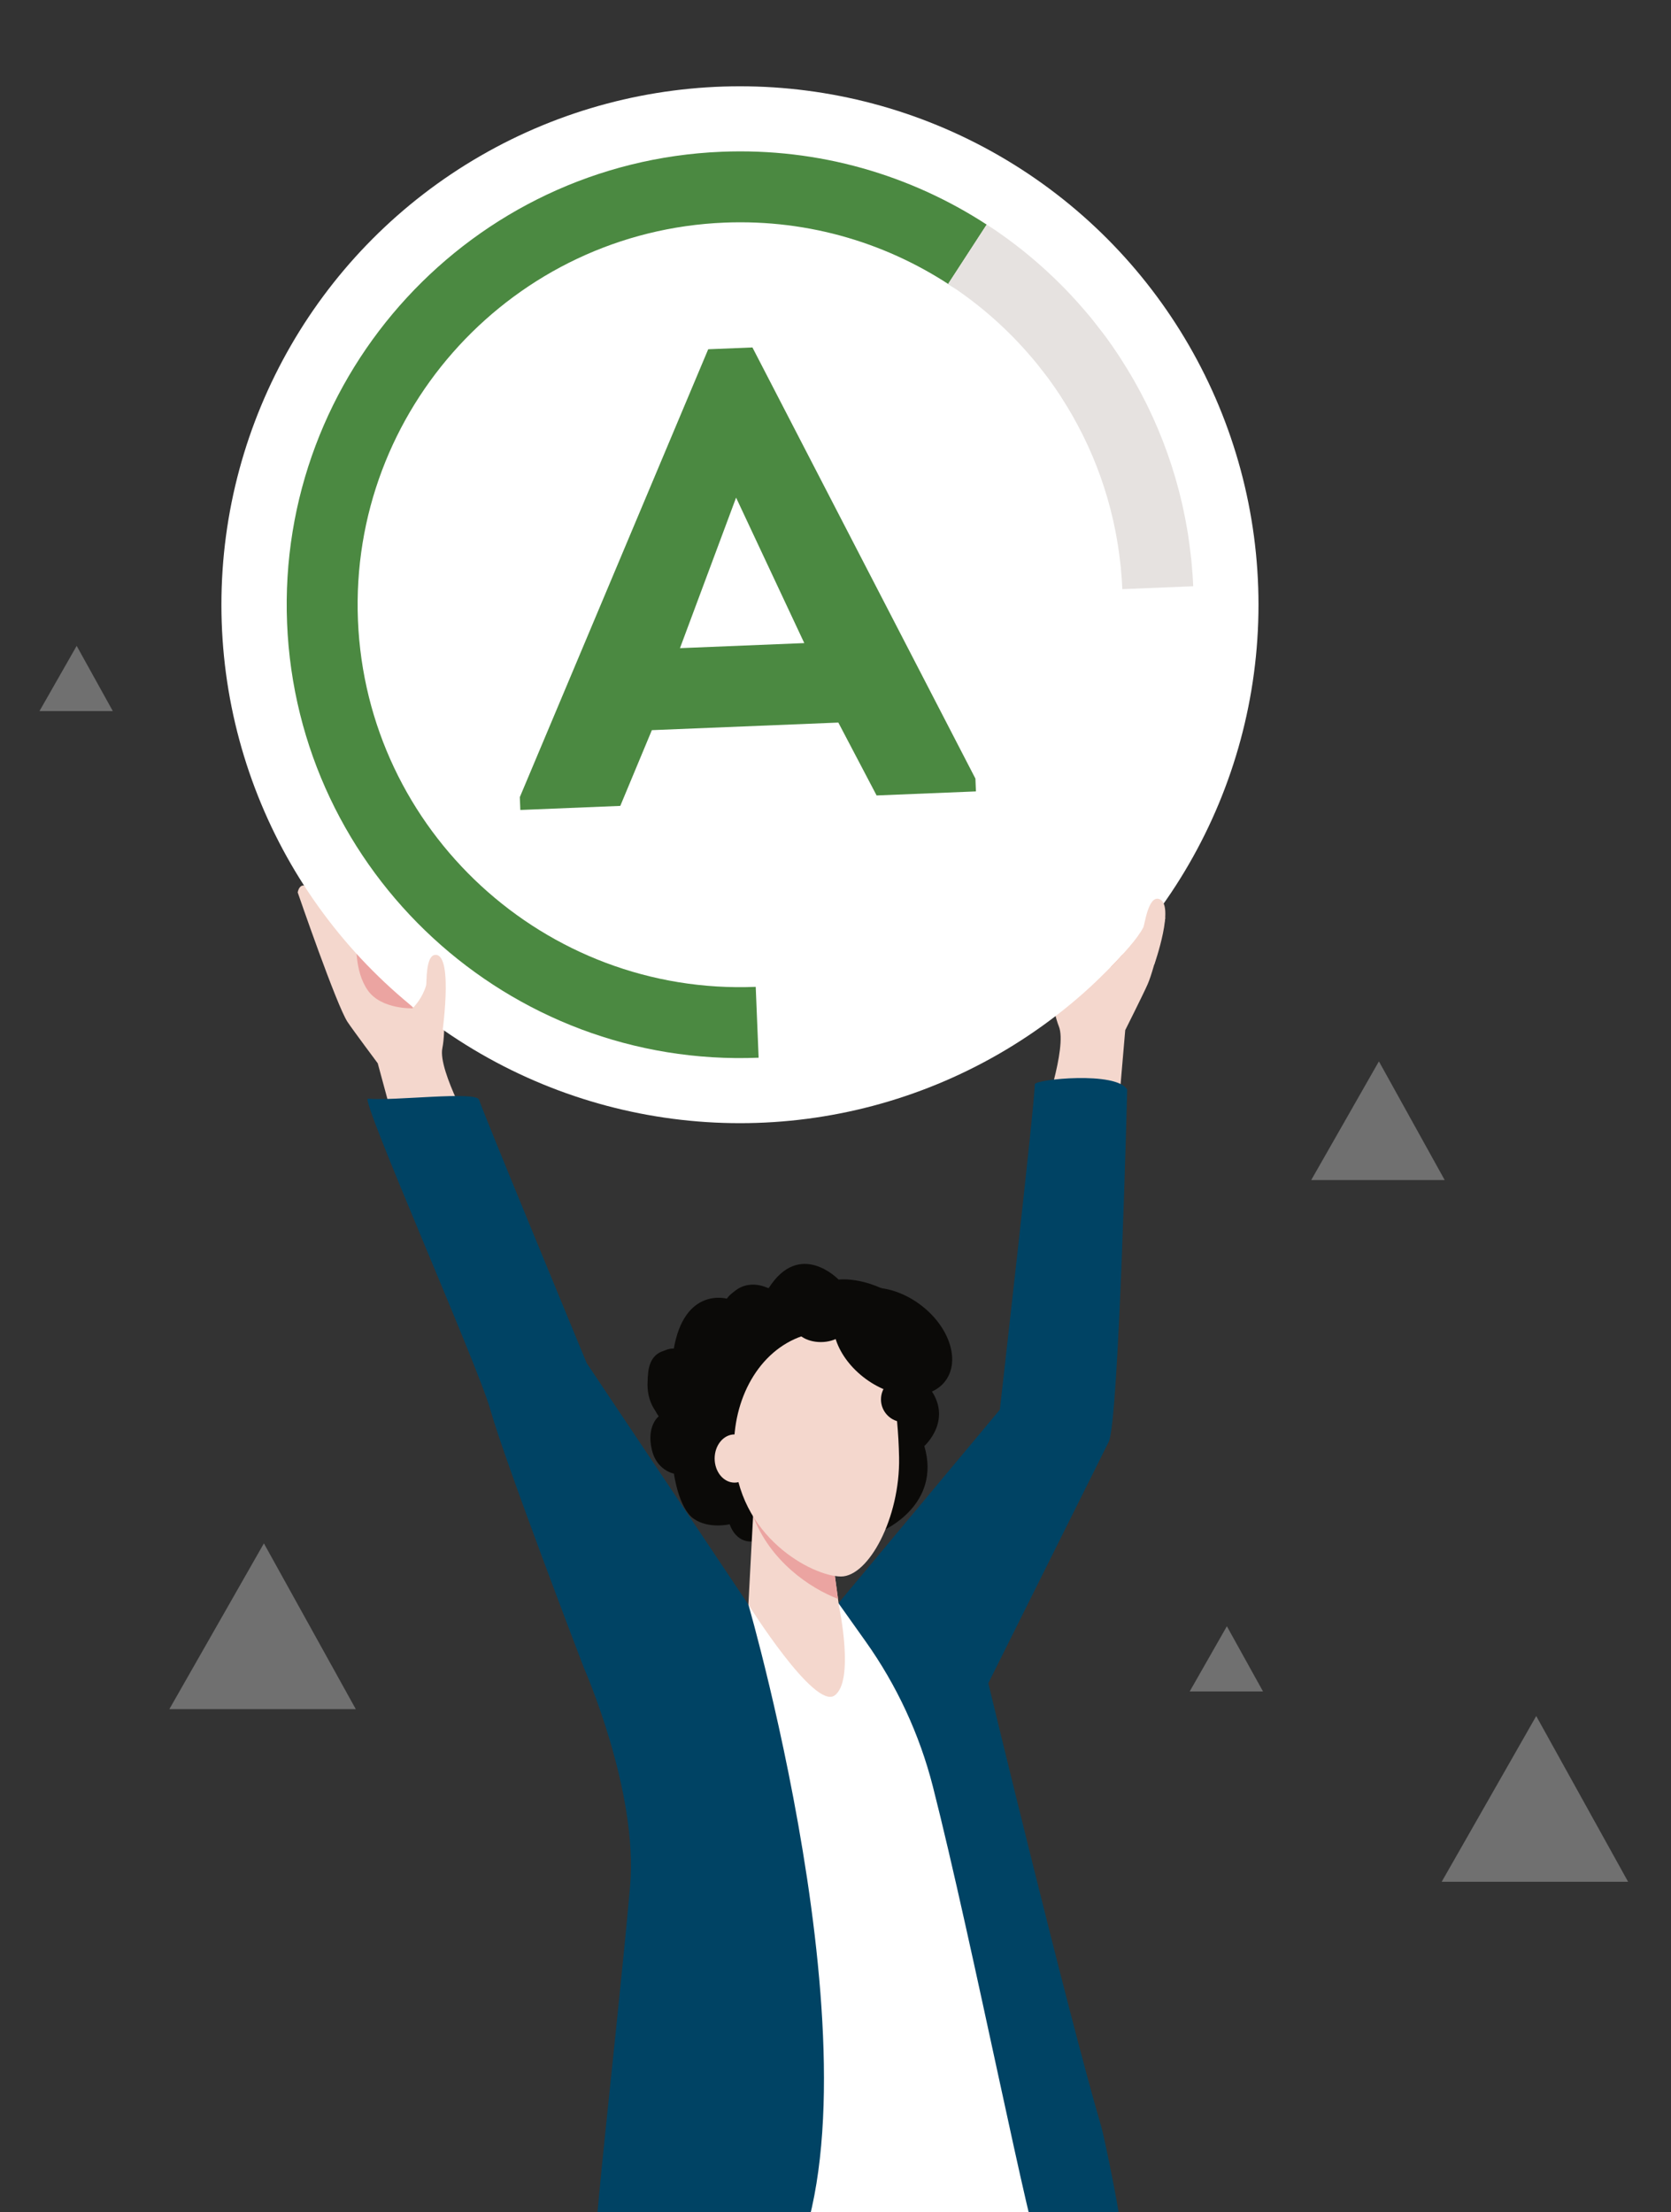 <?xml version="1.0" encoding="utf-8"?>
<!-- Generator: Adobe Illustrator 27.8.0, SVG Export Plug-In . SVG Version: 6.00 Build 0)  -->
<svg version="1.1" xmlns="http://www.w3.org/2000/svg" xmlns:xlink="http://www.w3.org/1999/xlink" x="0px" y="0px"
	 viewBox="0 0 358 474" style="enable-background:new 0 0 358 474;" xml:space="preserve">
<rect x="0" y="0" width="358" height="474" fill="#333333" stroke="none"/>
<style type="text/css">
	.st0{fill:#E6F6FA;}
	.st1{fill:#70B1EC;}
	.st2{fill:#5E9DDC;}
	.st3{fill:#00A4C8;}
	.st4{fill:#004364;}
	.st5{fill:#FAD600;}
	.st6{fill:#FFFFFF;}
	.st7{fill:none;stroke:#000000;stroke-width:0.374;}
	.st8{fill:#F0F9FA;}
	.st9{fill:#FFF7D7;}
	.st10{fill:#E3EAED;}
	.st11{fill:#E4F4F8;}
	.st12{fill:#FCF1B1;}
	.st13{fill:#CAD8DE;}
	.st14{clip-path:url(#SVGID_00000015356503680029882390000001300518009907540627_);fill:#05A3C8;}
	.st15{clip-path:url(#SVGID_00000043450800301876712270000002952721612510509197_);fill:#05A3C8;}
	.st16{clip-path:url(#SVGID_00000165918805422133079230000015652462652529186712_);fill:#05A3C8;}
	.st17{clip-path:url(#SVGID_00000029755447912930061700000000545541449986674333_);fill:#05A3C8;}
	.st18{clip-path:url(#SVGID_00000067228756005057269090000012480227456515592114_);fill:#05A3C8;}
	.st19{clip-path:url(#SVGID_00000127759057157405750980000014463210077809957268_);fill:#05A3C8;}
	.st20{clip-path:url(#SVGID_00000014635856797536046080000005632957418835786937_);fill:#05A3C8;}
	.st21{clip-path:url(#SVGID_00000114785824614488055760000005619720197238011576_);fill:#05A3C8;}
	.st22{clip-path:url(#SVGID_00000175316485517413605230000011180184925642836885_);fill:#05A3C8;}
	.st23{clip-path:url(#SVGID_00000003806494222930521650000007740926044812859839_);fill:#05A3C8;}
	.st24{clip-path:url(#SVGID_00000065760482441880188220000014265554787488311474_);fill:#05A3C8;}
	.st25{clip-path:url(#SVGID_00000028288842151239959740000012674230659058352023_);fill:#05A3C8;}
	.st26{clip-path:url(#SVGID_00000043443479509322005050000002827829757041143976_);fill:#05A3C8;}
	.st27{clip-path:url(#SVGID_00000165941023691098647510000011677794304999298207_);fill:#05A3C8;}
	.st28{clip-path:url(#SVGID_00000080924578767274482060000010620145252931697851_);fill:#05A3C8;}
	.st29{clip-path:url(#SVGID_00000082364714340048404990000007477371700256374421_);fill:#05A3C8;}
	.st30{clip-path:url(#SVGID_00000177460188854162521540000001475375424008988821_);fill:#05A3C8;}
	.st31{clip-path:url(#SVGID_00000009569599040258693030000005675139361088468901_);fill:#05A3C8;}
	.st32{clip-path:url(#SVGID_00000037687283487243353860000016373693940388766887_);fill:#05A3C8;}
	.st33{clip-path:url(#SVGID_00000075845094372188209850000013494335923173527456_);fill:#05A3C8;}
	.st34{clip-path:url(#SVGID_00000023968485362502725980000002783746382602242435_);fill:#05A3C8;}
	.st35{clip-path:url(#SVGID_00000120546974402931173030000013544323161096529559_);fill:#05A3C8;}
	.st36{clip-path:url(#SVGID_00000016776373056881664810000001738094187037544856_);fill:#05A3C8;}
	.st37{clip-path:url(#SVGID_00000095316771856575775840000007454783751783692438_);fill:#05A3C8;}
	.st38{clip-path:url(#SVGID_00000012440859106007291700000000639370158163126958_);fill:#05A3C8;}
	.st39{clip-path:url(#SVGID_00000176024240632968764020000004949095635105153162_);fill:#05A3C8;}
	.st40{clip-path:url(#SVGID_00000125601301555488988240000001954285572561490565_);fill:#05A3C8;}
	.st41{clip-path:url(#SVGID_00000139289379127183869590000008287818289018960539_);fill:#05A3C8;}
	.st42{clip-path:url(#SVGID_00000144321357401105671340000000054245319832685740_);fill:#05A3C8;}
	.st43{clip-path:url(#SVGID_00000167367852451819630520000003209192391041640860_);fill:#05A3C8;}
	.st44{clip-path:url(#SVGID_00000054255116147875837980000013142084225881947578_);fill:#05A3C8;}
	.st45{clip-path:url(#SVGID_00000152248536220511803060000001075196545265593018_);fill:#05A3C8;}
	.st46{clip-path:url(#SVGID_00000080208482835941746500000009350549420951079101_);fill:#05A3C8;}
	.st47{clip-path:url(#SVGID_00000111177282577110794940000005332098768771632788_);fill:#05A3C8;}
	.st48{clip-path:url(#SVGID_00000124154039306546794060000017602718587493767070_);fill:#05A3C8;}
	.st49{clip-path:url(#SVGID_00000160905451047551573480000000670991943770314644_);fill:#05A3C8;}
	.st50{clip-path:url(#SVGID_00000006694249825609382290000006654990892612206268_);fill:#05A3C8;}
	.st51{clip-path:url(#SVGID_00000098940079970872874820000003644373141202012341_);fill:#05A3C8;}
	.st52{clip-path:url(#SVGID_00000103249353100635869920000009288387788941763457_);fill:#05A3C8;}
	.st53{clip-path:url(#SVGID_00000122719354457400494930000014214193093057545868_);fill:#05A3C8;}
	.st54{clip-path:url(#SVGID_00000122719354457400494930000014214193093057545868_);fill:#238555;}
	.st55{clip-path:url(#SVGID_00000090269428499753877250000012643730975131854213_);fill:#05A3C8;}
	.st56{clip-path:url(#SVGID_00000065780465492969333790000008202371143688010941_);fill:#05A3C8;}
	.st57{clip-path:url(#SVGID_00000106121794322625524980000010180289047141450685_);fill:#05A3C8;}
	.st58{clip-path:url(#SVGID_00000151537094958988006600000010402746524235190934_);fill:#05A3C8;}
	.st59{clip-path:url(#SVGID_00000183965973947930976850000009550514387368497087_);fill:#05A3C8;}
	.st60{clip-path:url(#SVGID_00000092447160808106826820000006128105268615047093_);fill:#05A3C8;}
	.st61{clip-path:url(#SVGID_00000095322678854776776020000009156021989081994408_);fill:#05A3C8;}
	.st62{clip-path:url(#SVGID_00000088854412706214367260000014833930849339169445_);fill:#05A3C8;}
	.st63{clip-path:url(#SVGID_00000108992812053657634190000015250605419394379936_);fill:#05A3C8;}
	.st64{clip-path:url(#SVGID_00000143585110637625115430000007657666330304360591_);fill:#05A3C8;}
	.st65{clip-path:url(#SVGID_00000089550809581975949310000012957400018113055921_);fill:#05A3C8;}
	.st66{clip-path:url(#SVGID_00000174570939377504558390000016274549454657011379_);fill:#05A3C8;}
	.st67{clip-path:url(#SVGID_00000112629134789307835850000014031413478015974578_);fill:#05A3C8;}
	.st68{clip-path:url(#SVGID_00000141413378525569314560000007602063572050260156_);fill:#05A3C8;}
	.st69{clip-path:url(#SVGID_00000078728810557530206920000005945095374991597214_);fill:#05A3C8;}
	.st70{clip-path:url(#SVGID_00000154426179811984854390000007999679107753717641_);fill:#05A3C8;}
	.st71{clip-path:url(#SVGID_00000000931880767183683620000013746501739980124303_);fill:#05A3C8;}
	.st72{clip-path:url(#SVGID_00000180324692388547907870000016969053760763843968_);fill:#05A3C8;}
	.st73{clip-path:url(#SVGID_00000110452112883680585750000017745571561840393110_);fill:#05A3C8;}
	.st74{clip-path:url(#SVGID_00000179612365983835088800000012741047589632731317_);fill:#05A3C8;}
	.st75{clip-path:url(#SVGID_00000150795338161953417210000005107479786777400247_);fill:#05A3C8;}
	.st76{clip-path:url(#SVGID_00000177460383026093294230000008741556351659574950_);fill:#05A3C8;}
	.st77{clip-path:url(#SVGID_00000111167487266556570050000017205897377047791011_);fill:#05A3C8;}
	.st78{clip-path:url(#SVGID_00000118393778748650589160000013722752965734469029_);fill:#05A3C8;}
	.st79{clip-path:url(#SVGID_00000000904888156524027520000002925919679188677022_);fill:#05A3C8;}
	.st80{clip-path:url(#SVGID_00000057139166110400423420000016289616304733102750_);fill:#05A3C8;}
	.st81{clip-path:url(#SVGID_00000178892997189599667810000005889061060812851607_);fill:#05A3C8;}
	.st82{clip-path:url(#SVGID_00000057118492141782043110000003888295702254798245_);fill:#05A3C8;}
	.st83{clip-path:url(#SVGID_00000009591451803967309900000006122289878557709750_);fill:#05A3C8;}
	.st84{clip-path:url(#SVGID_00000177467763480091901610000003197633706132147586_);fill:#05A3C8;}
	.st85{clip-path:url(#SVGID_00000125604086244862172070000012543235166691600527_);fill:#05A3C8;}
	.st86{clip-path:url(#SVGID_00000137099017851201200940000016852619682639990662_);fill:#05A3C8;}
	.st87{clip-path:url(#SVGID_00000066487741125686353790000014927281195029406365_);fill:#05A3C8;}
	.st88{clip-path:url(#SVGID_00000144314504632786301770000012191884775854025370_);fill:#05A3C8;}
	.st89{clip-path:url(#SVGID_00000090993995116576228510000003875079711109365391_);fill:#05A3C8;}
	.st90{clip-path:url(#SVGID_00000066485497556192595510000005754721536177614985_);fill:#05A3C8;}
	.st91{clip-path:url(#SVGID_00000004526341093013442790000011362860094752701374_);fill:#05A3C8;}
	.st92{clip-path:url(#SVGID_00000158747140825073874830000006492512700003133597_);fill:#05A3C8;}
	.st93{clip-path:url(#SVGID_00000155825907000566214120000012172249425821153215_);fill:#05A3C8;}
	.st94{clip-path:url(#SVGID_00000080201477576442646310000018185910874197369746_);fill:#05A3C8;}
	.st95{clip-path:url(#SVGID_00000117678062313796265900000004595964930185124225_);fill:#05A3C8;}
	.st96{clip-path:url(#SVGID_00000010311165198706345860000009899149208373383306_);fill:#05A3C8;}
	.st97{clip-path:url(#SVGID_00000150791418163944229310000017743281260202036648_);fill:#05A3C8;}
	.st98{clip-path:url(#SVGID_00000135653579289186053140000007416842726090123700_);fill:#05A3C8;}
	.st99{clip-path:url(#SVGID_00000005250878883722489860000006950667358514613134_);fill:#05A3C8;}
	.st100{clip-path:url(#SVGID_00000090992761006421771210000004077558395942423739_);fill:#05A3C8;}
	.st101{clip-path:url(#SVGID_00000047032383691402629130000007513129386080909962_);fill:#05A3C8;}
	.st102{clip-path:url(#SVGID_00000170266476694662843590000010667308145881670311_);fill:#05A3C8;}
	.st103{clip-path:url(#SVGID_00000005965204693932756140000001272567295707152260_);fill:#05A3C8;}
	.st104{clip-path:url(#SVGID_00000162325696215189956830000006378603462279483523_);fill:#05A3C8;}
	.st105{clip-path:url(#SVGID_00000029727684022951883170000009006249683625208458_);fill:#05A3C8;}
	.st106{clip-path:url(#SVGID_00000038388115434229924490000008733567587387102111_);fill:#05A3C8;}
	.st107{clip-path:url(#SVGID_00000046327622088498283490000012363162094432175513_);fill:#05A3C8;}
	.st108{clip-path:url(#SVGID_00000014631211978859509120000015844160334411928213_);fill:#05A3C8;}
	.st109{clip-path:url(#SVGID_00000113335724120289269580000014212360505292337083_);fill:#05A3C8;}
	.st110{clip-path:url(#SVGID_00000137836046065603742530000018037738347725839239_);fill:#05A3C8;}
	.st111{clip-path:url(#SVGID_00000003803298193747672100000007235989107982645397_);fill:#05A3C8;}
	.st112{clip-path:url(#SVGID_00000001639035160649169170000011564193518518785459_);fill:#05A3C8;}
	.st113{clip-path:url(#SVGID_00000010299939835129100390000017682885592150895502_);fill:#05A3C8;}
	.st114{clip-path:url(#SVGID_00000085230423680677839510000005855088433650869910_);fill:#05A3C8;}
	.st115{clip-path:url(#SVGID_00000024697657221013454210000006738932385206811264_);fill:#05A3C8;}
	.st116{clip-path:url(#SVGID_00000122705467504046631730000014884158436542335648_);fill:#05A3C8;}
	.st117{clip-path:url(#SVGID_00000072271221479481934720000006284983337907350161_);fill:#05A3C8;}
	.st118{clip-path:url(#SVGID_00000178178015235393044370000014303819722183813786_);fill:#05A3C8;}
	.st119{clip-path:url(#SVGID_00000053543541696643225060000007758794721943635641_);fill:#05A3C8;}
	.st120{clip-path:url(#SVGID_00000113321004418951514940000005400886695140567739_);fill:#05A3C8;}
	.st121{clip-path:url(#SVGID_00000130609511588505453860000003053133120158394252_);fill:#05A3C8;}
	.st122{clip-path:url(#SVGID_00000114752364240990553560000009704722803192869790_);fill:#05A3C8;}
	.st123{clip-path:url(#SVGID_00000047768950949446455360000016794892172285401220_);fill:#05A3C8;}
	.st124{clip-path:url(#SVGID_00000038375828027966941780000013608152478998551721_);fill:#05A3C8;}
	.st125{clip-path:url(#SVGID_00000110438252453019050400000014169776809771923868_);fill:#05A3C8;}
	.st126{clip-path:url(#SVGID_00000066505240465540898830000010970440441836748979_);fill:#05A3C8;}
	.st127{clip-path:url(#SVGID_00000078724520230879182980000012635389474194988169_);fill:#05A3C8;}
	.st128{clip-path:url(#SVGID_00000134222679263131966480000002272319735572665278_);fill:#05A3C8;}
	.st129{clip-path:url(#SVGID_00000003087614678531919010000007646316647198791853_);fill:#05A3C8;}
	.st130{clip-path:url(#SVGID_00000167359582166025137950000009991483751941852844_);fill:#05A3C8;}
	.st131{clip-path:url(#SVGID_00000138537641691694676320000012280444159862585779_);fill:#05A3C8;}
	.st132{clip-path:url(#SVGID_00000011745907726965524850000017244637517496727179_);fill:#05A3C8;}
	.st133{clip-path:url(#SVGID_00000092428338900270440980000007976163135880818323_);fill:#05A3C8;}
	.st134{clip-path:url(#SVGID_00000173842763341438647530000008426580083044938924_);fill:#05A3C8;}
	.st135{clip-path:url(#SVGID_00000061473540680750447330000014277623425562263191_);fill:#05A3C8;}
	.st136{clip-path:url(#SVGID_00000029728694791603771410000013540381245427162531_);fill:#05A3C8;}
	.st137{clip-path:url(#SVGID_00000074410945827352778450000009439475569676904837_);fill:#05A3C8;}
	.st138{clip-path:url(#SVGID_00000003820476933956660300000003625094851072493986_);fill:#05A3C8;}
	.st139{clip-path:url(#SVGID_00000067218038821915447530000006541565592422834569_);fill:#05A3C8;}
	
		.st140{clip-path:url(#SVGID_00000163784374355709281480000004040316576393887138_);fill:none;stroke:#05A3C8;stroke-width:2.16;stroke-miterlimit:10;}
	
		.st141{clip-path:url(#SVGID_00000163784374355709281480000004040316576393887138_);fill:none;stroke:#05A3C8;stroke-width:2.16;stroke-linejoin:round;stroke-miterlimit:10;}
	.st142{fill:none;stroke:#05A3C8;stroke-width:2.16;stroke-linejoin:round;stroke-miterlimit:10;}
	.st143{fill:#005982;}
	.st144{fill:#D6E6ED;}
	.st145{fill:#A6ADC1;}
	.st146{fill:#51AA6D;}
	.st147{clip-path:url(#SVGID_00000168115897771687989260000016888886342180226969_);}
	.st148{fill:#222D5A;}
	.st149{clip-path:url(#XMLID_00000044165548505492085530000012614078108107709320_);fill:#005982;}
	.st150{fill:#02394F;}
	.st151{clip-path:url(#XMLID_00000176037844706604469520000005568486933246485177_);fill:#EBA4A1;}
	.st152{fill:#F4D7CD;}
	.st153{fill:#009ACF;}
	
		.st154{clip-path:url(#SVGID_00000039843122824925015120000006480672899365520513_);fill:url(#SVGID_00000071525683886736340030000013286488192836735362_);stroke:#FFDB16;stroke-width:0.888;stroke-miterlimit:10;}
	
		.st155{clip-path:url(#SVGID_00000039843122824925015120000006480672899365520513_);fill:none;stroke:#FFFFFF;stroke-width:0.996;stroke-miterlimit:10;}
	.st156{fill:#E3E2F6;}
	.st157{fill:#FFD5C6;}
	.st158{fill:#FF9B84;}
	.st159{fill:#1F3C87;}
	.st160{fill:url(#SVGID_00000065795380843794748140000015240834545769248408_);}
	.st161{fill:#112A60;}
	.st162{fill:#F8BBA9;}
	.st163{fill:#97D9E8;}
	.st164{fill:#FFC500;}
	.st165{fill:url(#SVGID_00000045607633050577399260000014373590083809353122_);}
	.st166{fill:url(#SVGID_00000155832754962722022400000013077158500344119202_);}
	.st167{fill:url(#SVGID_00000011012508932283333320000005440489424843678135_);}
	.st168{fill:url(#SVGID_00000178165238907269738210000005162832161081897386_);}
	.st169{fill:url(#SVGID_00000170997342292627914620000000882458736614536381_);}
	.st170{fill:#005F8B;}
	.st171{fill:#0C80AC;}
	.st172{fill:url(#SVGID_00000170990497898459700700000002691434918071479720_);}
	.st173{fill:#03374C;}
	.st174{fill:url(#SVGID_00000142869138189586027680000003998465012087554743_);}
	.st175{fill:url(#SVGID_00000129200608555991344920000013914609076108798871_);}
	.st176{fill:#423E3C;}
	.st177{fill:#B1B1B1;}
	.st178{fill:url(#SVGID_00000171682756362695442910000009359993473206236833_);}
	.st179{fill:#4E6FB6;}
	.st180{fill:#E2325D;}
	.st181{fill:url(#SVGID_00000039827336332871143010000013475154139283994278_);}
	.st182{fill:url(#SVGID_00000055691102802374907640000011889944780593863352_);}
	.st183{fill:url(#SVGID_00000154410156237683276610000012042812139515700118_);}
	.st184{fill:#A8D8EC;}
	.st185{fill:#8DB6E7;}
	.st186{fill:#F6B003;}
	.st187{fill:#F2F5FF;}
	.st188{fill:#FFC433;}
	.st189{fill:#FFDC50;}
	.st190{fill:#FFB21A;}
	.st191{fill:#DBE2F3;}
	.st192{fill:#4C71D7;}
	.st193{fill:#EE8700;}
	.st194{fill:#FFC61F;}
	.st195{fill:#7C7CD5;}
	.st196{fill:#FBBA1A;}
	.st197{fill:#FFD555;}
	.st198{fill:#A5CDF6;}
	.st199{fill:#91C4EE;}
	.st200{fill:#3845B7;}
	.st201{fill:#FFD93E;}
	.st202{fill:#275388;}
	.st203{fill:#335990;}
	.st204{fill:#36476B;}
	.st205{fill:#A3A2F9;}
	.st206{fill:#F5A597;}
	.st207{fill:#C26252;}
	.st208{fill:#DC7472;}
	.st209{fill:#49302A;}
	.st210{fill:#E9837D;}
	.st211{fill:#E4827C;}
	.st212{fill:#6171AC;}
	.st213{fill:#8080E1;}
	.st214{fill:#E48467;}
	.st215{fill:#0F2251;}
	.st216{fill:#7D7DDA;}
	.st217{fill:#1B328D;}
	.st218{fill:#163492;}
	.st219{fill:#203898;}
	.st220{fill:#1C2546;}
	.st221{fill:#EA8D6C;}
	.st222{fill:#DC8064;}
	.st223{fill:#96BEFF;}
	.st224{fill:#8888E4;}
	.st225{fill:#43436B;}
	.st226{fill:#4F4F77;}
	.st227{fill:#333359;}
	.st228{fill:#BAC9F8;}
	.st229{fill:#F8F8F8;}
	.st230{fill:#809CE1;}
	.st231{fill:#676790;}
	.st232{fill:#55557C;}
	.st233{fill:#D26D59;}
	.st234{fill:#9393EC;}
	.st235{fill:#DA765E;}
	.st236{fill:#A3A2FD;}
	.st237{fill:#243C66;}
	.st238{fill:#3D5585;}
	.st239{fill:#0E1647;}
	.st240{fill:#1F3698;}
	.st241{fill:#C9E6F4;}
	.st242{fill:#B2D8E7;}
	.st243{fill:#83C2F6;}
	.st244{fill:#67ADEE;}
	.st245{fill:#4458CB;}
	.st246{fill:#30459D;}
	.st247{fill:#C7CFDA;}
	.st248{fill:#4D69E1;}
	.st249{fill:#F4F9FB;}
	.st250{fill:#D1E5F6;}
	.st251{fill:#547FD2;}
	.st252{fill:#5C7AC5;}
	.st253{fill:#5190D5;}
	.st254{fill:#FF613B;}
	.st255{fill:#F2FBFF;}
	.st256{fill:#F15130;}
	.st257{fill:#FF875F;}
	.st258{fill:#D06D52;}
	.st259{fill:#F3967A;}
	.st260{fill:#FFC6B5;}
	.st261{fill:#243DA2;}
	.st262{fill:#2D405B;}
	.st263{fill:#1773C5;}
	.st264{fill:#084170;}
	.st265{fill:#425770;}
	.st266{fill:#F1F6F8;}
	.st267{fill:#DBEBF3;}
	.st268{fill:#FBC632;}
	.st269{fill:#F3F3F3;}
	.st270{fill:#F8C63D;}
	.st271{fill:#091249;}
	.st272{fill:#442138;}
	.st273{fill:#121251;}
	.st274{fill:#2D3FA7;}
	.st275{fill:#191960;}
	.st276{fill:#12124F;}
	.st277{fill:#2F42AE;}
	.st278{fill:#4153BE;}
	.st279{fill:#2B3B98;}
	.st280{fill:#543434;}
	.st281{fill:#D7745D;}
	.st282{fill:#E5E8EC;}
	.st283{fill:#2970D5;}
	.st284{fill:#4088E1;}
	.st285{fill:#024A63;}
	.st286{fill:#007E9F;}
	.st287{fill:#6F4116;}
	.st288{fill:#FBE6B3;}
	.st289{fill:#B08967;}
	.st290{fill:#008095;}
	.st291{fill:#261F1B;}
	.st292{fill:#013549;}
	.st293{fill:#09093D;}
	.st294{fill:#18319A;}
	.st295{fill:#3C6ADC;}
	.st296{fill:#FFD047;}
	.st297{fill:#52B1E7;}
	.st298{fill:#E8E8F3;}
	.st299{fill:#E18061;}
	.st300{fill:#E1E8F1;}
	.st301{fill:#F6A911;}
	.st302{fill:#415992;}
	.st303{fill:#A3D5FF;}
	.st304{fill:#8FD0FB;}
	.st305{fill:#AFDEFF;}
	.st306{fill:#88C8F3;}
	.st307{fill:#9BD0EE;}
	.st308{fill:#5183CD;}
	.st309{fill:#F8BD2B;}
	.st310{fill:#101933;}
	.st311{fill:#091123;}
	.st312{fill:#22315B;}
	.st313{fill:#6B3B13;}
	.st314{fill:#51290B;}
	.st315{fill:#629CDC;}
	.st316{fill:#FF6C3C;}
	.st317{fill:#518DD5;}
	.st318{fill:#2739A7;}
	.st319{fill:#F1F2F8;}
	.st320{fill:#F6572D;}
	.st321{fill:#283AA4;}
	.st322{fill:#4456C0;}
	.st323{fill:#29399A;}
	.st324{fill:#5353D2;}
	.st325{fill:#0E0E8B;}
	.st326{fill:#0F0F59;}
	.st327{fill:#060647;}
	.st328{fill:#1C1C70;}
	.st329{fill:#D7DCE9;}
	.st330{fill:#6BA2DA;}
	.st331{fill:#538CD2;}
	.st332{fill:#2D2D90;}
	.st333{opacity:0.13;fill:#FFFFFF;}
	.st334{opacity:0.1;fill:#05317F;}
	.st335{opacity:0.35;fill:#313E88;}
	.st336{fill:#BDDBF3;}
	.st337{fill:#A1C5E9;}
	.st338{fill:#8EAFE1;}
	.st339{fill:#9FC7E9;}
	.st340{fill:#FFF589;}
	.st341{fill:#F6CF2D;}
	.st342{fill:#FFED52;}
	.st343{fill:#FFFAAA;}
	.st344{fill:#F6A42D;}
	.st345{fill:#FFD21A;}
	.st346{fill:#FFE166;}
	.st347{fill:#FFBD1D;}
	.st348{fill:#FBC630;}
	.st349{fill:#FFD717;}
	.st350{fill:#F3930B;}
	.st351{fill:#FFDD1A;}
	.st352{fill:#E2F3FB;}
	.st353{fill:#333333;}
	.st354{fill:#A8D061;}
	.st355{fill:#00A5C9;}
	.st356{fill:#FBD700;}
	.st357{fill:#E96000;}
	.st358{fill:#DF4025;}
	.st359{fill:#F0F0FA;}
	.st360{fill:#67D793;}
	.st361{fill:#008800;}
	.st362{fill:none;stroke:#A8D061;stroke-width:35;stroke-miterlimit:10;}
	.st363{fill:none;stroke:#00A5C9;stroke-width:35;stroke-miterlimit:10;}
	.st364{fill:none;stroke:#FBD700;stroke-width:35;stroke-miterlimit:10;}
	.st365{fill:none;stroke:#E96000;stroke-width:35;stroke-miterlimit:10;}
	.st366{fill:none;stroke:#DF4025;stroke-width:35;stroke-miterlimit:10;}
	.st367{opacity:0.05;fill:#7373E4;}
	.st368{fill:#F1F5F8;}
	.st369{fill:#5F5BA7;}
	.st370{fill:#7E79DB;}
	.st371{fill:#F6BE41;}
	.st372{fill:#E9AC34;}
	.st373{fill:#97C1E4;}
	.st374{fill:#ECECF8;}
	.st375{fill:#DE7C5D;}
	.st376{fill:#73A9DF;}
	.st377{fill:#474B4C;}
	.st378{fill:#092226;}
	.st379{fill:#5993CD;}
	.st380{fill:#7CB4E4;}
	.st381{fill:#E79E1F;}
	.st382{fill:#EEB035;}
	.st383{fill:#4E6683;}
	.st384{fill:#0D266D;}
	.st385{fill:#39516B;}
	.st386{fill:#092460;}
	.st387{fill:#FDFCFA;}
	.st388{fill:#1E2F47;}
	.st389{fill:#161237;}
	.st390{fill:#050530;}
	.st391{fill:#6198D5;}
	.st392{fill:#5B93D2;}
	.st393{fill:#EFF1F6;}
	.st394{fill:#081C5E;}
	.st395{fill:#E8EEF1;}
	.st396{fill:#071849;}
	.st397{fill:#0E2C77;}
	.st398{fill:#15328B;}
	.st399{fill:#0B2B7C;}
	.st400{fill:#23479D;}
	.st401{fill:#7373E4;}
	.st402{fill:#6868D7;}
	.st403{fill:#8B8BF1;}
	.st404{fill:#B5B5FB;}
	.st405{fill:#CECEFF;}
	.st406{fill:#0090B0;}
	.st407{fill:#2F40A4;}
	.st408{fill:#F6AF00;}
	.st409{fill:#C0B9B7;}
	.st410{fill:#F8EEEE;}
	.st411{fill:#FBB915;}
	.st412{fill:#CFC3C3;}
	.st413{fill:#FFDE5A;}
	.st414{fill:#7192D7;}
	.st415{fill:#1F2B54;}
	.st416{fill:#B4AEAD;}
	.st417{fill:#0C0C60;}
	.st418{fill:#7575D2;}
	.st419{fill:#2F2F7C;}
	.st420{fill:#090951;}
	.st421{fill:#090949;}
	.st422{fill:#D77150;}
	.st423{fill:#1D5E81;}
	.st424{fill:#47447C;}
	.st425{fill:#FF851F;}
	.st426{fill:#2D2D66;}
	.st427{fill:url(#SVGID_00000002359732109614726130000017144526934655271819_);}
	.st428{fill:url(#SVGID_00000023246698318555312200000004913726160508613812_);}
	.st429{fill:url(#SVGID_00000088124678407113836900000006895135154591923346_);}
	.st430{fill:url(#SVGID_00000174567208378241972970000008904756883383724710_);}
	.st431{fill:url(#SVGID_00000103225437280207536410000011033698908174965406_);}
	.st432{fill:url(#SVGID_00000016056725043798637800000003567573104102158257_);}
	.st433{fill:#B0ADE9;}
	.st434{fill:#FF7171;}
	.st435{fill:url(#SVGID_00000025419403374232241570000003449385429552380802_);}
	.st436{fill:url(#SVGID_00000034803080102903964540000001404772107647006889_);}
	.st437{fill:url(#SVGID_00000106849554596285001850000007479847658481068166_);}
	.st438{fill:url(#SVGID_00000128484308423375352950000000744437191766704536_);}
	.st439{fill:none;stroke:#E2325D;stroke-width:0.425;stroke-miterlimit:10;}
	.st440{clip-path:url(#SVGID_00000039831810159870798850000012072707567343234471_);}
	.st441{fill-rule:evenodd;clip-rule:evenodd;fill:#88C4CB;}
	.st442{fill-rule:evenodd;clip-rule:evenodd;fill:#C0DDE1;}
	.st443{fill-rule:evenodd;clip-rule:evenodd;fill:#69A0AB;}
	.st444{clip-path:url(#SVGID_00000014596309692792428080000001073997131461519006_);fill:#5F5BA7;}
	
		.st445{fill:none;stroke:url(#SVGID_00000155836578104633240050000003949863771247111827_);stroke-width:1.131;stroke-miterlimit:10;}
	.st446{fill:#CAEBF2;}
	.st447{fill:#D4A77F;}
	.st448{fill:#6FC082;}
	.st449{fill:#FCFCFC;}
	.st450{opacity:0.43;}
	.st451{fill:#D9D9D9;}
	.st452{fill:#BFEBD1;}
	.st453{fill:#4AA922;}
	.st454{fill:#FCD205;}
	.st455{fill:#FFED98;}
	.st456{opacity:0.55;}
	.st457{fill:#FFBF43;}
	.st458{fill:#28364C;}
	.st459{fill:#475577;}
	.st460{fill:#D61916;}
	.st461{clip-path:url(#SVGID_00000105386742023698815630000013346374395048962177_);}
	.st462{fill:url(#SVGID_00000172430056112906602630000004006392636495357609_);}
	.st463{clip-path:url(#SVGID_00000053507558769375520120000008020950867412493960_);}
	.st464{fill:none;stroke:#FFFFFF;stroke-width:6.314;stroke-miterlimit:10;}
	.st465{fill:none;stroke:#FFFFFF;stroke-width:5.261;stroke-miterlimit:10;}
	.st466{fill:none;stroke:#FFFFFF;stroke-width:14.856;stroke-miterlimit:10;}
	.st467{fill:none;stroke:#FFFFFF;stroke-miterlimit:10;}
	.st468{fill:none;stroke:#A8D061;stroke-width:14.856;stroke-miterlimit:10;}
	.st469{fill:none;stroke:#00A5C9;stroke-width:14.856;stroke-miterlimit:10;}
	.st470{fill:none;stroke:#FBD700;stroke-width:14.856;stroke-miterlimit:10;}
	.st471{fill:none;stroke:#E96000;stroke-width:14.856;stroke-miterlimit:10;}
	.st472{fill:none;stroke:#DF4025;stroke-width:14.856;stroke-miterlimit:10;}
	.st473{fill-rule:evenodd;clip-rule:evenodd;fill:#3A1C00;}
	.st474{fill-rule:evenodd;clip-rule:evenodd;fill:#F8BBA9;}
	.st475{fill-rule:evenodd;clip-rule:evenodd;fill:#FF851F;}
	.st476{fill-rule:evenodd;clip-rule:evenodd;fill:#B18A67;}
	.st477{fill-rule:evenodd;clip-rule:evenodd;fill:#004364;}
	.st478{fill-rule:evenodd;clip-rule:evenodd;fill:#FFC500;}
	.st479{fill-rule:evenodd;clip-rule:evenodd;fill:#97D9E8;}
	.st480{fill-rule:evenodd;clip-rule:evenodd;fill:#005F8B;}
	
		.st481{fill:none;stroke:url(#SVGID_00000092435228794392841350000015879841165135952279_);stroke-width:1.131;stroke-miterlimit:10;}
	
		.st482{fill:none;stroke:url(#SVGID_00000121998954184193754290000008064314263983951500_);stroke-width:1.131;stroke-miterlimit:10;}
	
		.st483{fill:none;stroke:url(#SVGID_00000109709869385722444730000017309137979393211798_);stroke-width:1.131;stroke-miterlimit:10;}
	
		.st484{fill:none;stroke:url(#SVGID_00000161617339978045621090000004733311374551380398_);stroke-width:1.131;stroke-miterlimit:10;}
	
		.st485{fill:none;stroke:url(#SVGID_00000059272340128235456430000006562481169880243595_);stroke-width:1.131;stroke-miterlimit:10;}
	
		.st486{fill:none;stroke:url(#SVGID_00000062897365137424689030000008987342669871781822_);stroke-width:1.131;stroke-miterlimit:10;}
	.st487{fill:#98DBEA;}
	.st488{fill:#03A6CA;}
	.st489{fill:#005F8D;}
	.st490{fill:#024364;}
	.st491{fill:#E5E4F4;}
	.st492{fill:#B2AFEC;}
	.st493{fill:#7E79DE;}
	.st494{fill:#FCD802;}
	.st495{fill:#FFC700;}
	.st496{fill:#FF871E;}
	.st497{fill:#2D4765;}
	.st498{clip-path:url(#XMLID_00000043454766251710900360000002755278754195159949_);fill:#37547D;}
	.st499{fill:#37547D;}
	.st500{clip-path:url(#XMLID_00000005971029104553802690000018396008989256046253_);fill:#2D4765;}
	.st501{clip-path:url(#XMLID_00000075124128255613463590000000668624999189903019_);fill:#EAF6F8;}
	.st502{fill:#F0D155;}
	.st503{opacity:0.5;}
	.st504{clip-path:url(#SVGID_00000087370305289880886260000018303874622699420858_);}
	.st505{fill:#47A3C5;}
	.st506{clip-path:url(#SVGID_00000145042563409590692520000016572115168553163936_);fill:#FFFFFF;}
	.st507{fill:#194261;}
	.st508{fill:none;stroke:#FFFFFF;stroke-width:0.908;stroke-miterlimit:10;}
	.st509{clip-path:url(#SVGID_00000102534066872560222930000018229341072182022280_);}
	.st510{fill:#191847;}
	.st511{fill:#DE8787;}
	.st512{fill:#E96060;}
	.st513{fill:#E4A999;}
	.st514{fill:none;stroke:#212237;stroke-width:2.144;stroke-linecap:round;stroke-linejoin:round;stroke-miterlimit:10;}
	.st515{fill:#212237;}
	.st516{fill-rule:evenodd;clip-rule:evenodd;fill:#FAD600;}
	.st517{fill:#F5C4CC;}
	.st518{fill:none;stroke:#012C3D;stroke-width:1.199;stroke-miterlimit:10;}
	.st519{fill:#3E4651;}
	.st520{fill:#0B0D11;}
	.st521{clip-path:url(#SVGID_00000120546100481216630680000013210298029392377258_);}
	.st522{clip-path:url(#SVGID_00000118363466191884657360000007128156089219948473_);}
	.st523{fill:#B2B2B2;}
	.st524{fill:#E8F5F8;}
	.st525{fill:#666666;}
	.st526{fill:#EBC3C8;}
	.st527{fill:#153A57;}
	.st528{fill:#EF8A87;}
	.st529{fill:#D07E7D;}
	.st530{clip-path:url(#SVGID_00000090978971438064961410000012688898780679284108_);}
	.st531{fill:#03A5C9;}
	.st532{fill:#E4F2F5;}
	.st533{fill:#B1AFE5;}
	.st534{fill:#7D7BD5;}
	.st535{fill:#E4E3F0;}
	.st536{fill:#EE7975;}
	.st537{opacity:0.1;enable-background:new    ;}
	.st538{fill:#EAC2C7;}
	.st539{fill:#47A2C4;}
	.st540{fill:#3F3D54;}
	.st541{fill:#12344E;}
	.st542{fill:#F4D649;}
	.st543{fill:#D0EAF1;}
	.st544{fill:#A4D7E6;}
	.st545{clip-path:url(#SVGID_00000029766129676278308640000003203282421448746907_);}
	.st546{fill:#0B0A08;}
	.st547{fill:#EBA694;}
	.st548{fill:#EBA4A1;}
	.st549{fill:#E47B60;}
	.st550{fill:#4B8941;}
	.st551{fill:#E6E2E0;}
	.st552{opacity:0.3;fill:#FFFFFF;}
	.st553{clip-path:url(#SVGID_00000009575219451685937630000016219823106597960875_);}
	.st554{fill:#77AF4D;}
	.st555{fill:#B3CA6F;}
	.st556{fill:#2A6683;}
	.st557{fill:#4AA1C4;}
	.st558{fill:#94CBE0;}
	.st559{fill:#F3D94E;}
	.st560{fill:#EBAA45;}
	.st561{fill:#DC6F33;}
	.st562{fill:#C32B26;}
	.st563{fill:#3C3C3B;}
	.st564{fill:#8A0500;}
	.st565{fill:#B11030;}
	.st566{fill:#EB0000;}
	.st567{fill:#F8D0D8;}
	.st568{fill:#FBE8EC;}
	.st569{fill:#185230;}
	.st570{fill:#1D653B;}
	.st571{fill:#008A00;}
	.st572{fill:#C1EDD3;}
	.st573{fill:#67D995;}
	.st574{fill:#E0F6E9;}
	.st575{fill:#00A6CA;}
	.st576{fill:#CCEDF4;}
	.st577{fill:#99DBEA;}
	.st578{fill:#FF871F;}
	.st579{fill:#FCD800;}
	.st580{fill:#FEF3B3;}
	.st581{fill:#FDE866;}
	.st582{fill:#FFF9D9;}
	.st583{fill:#5F5BA9;}
	.st584{fill:#7E79DD;}
	.st585{fill:#E5E4F8;}
	.st586{fill:#B2AFEB;}
	.st587{fill:#F2F2FC;}
	.st588{fill:#3A1C00;}
	.st589{fill:#B28B67;}
	.st590{fill:#DED7D0;}
	.st591{fill:#D6A97F;}
	.st592{fill:#F2F2F2;}
	.st593{clip-path:url(#SVGID_00000099633654972852514670000008459829315191135619_);}
	.st594{fill:#F8CCA7;}
	.st595{opacity:0.1;}
	.st596{clip-path:url(#SVGID_00000165944190347852328600000001085312111193368234_);fill:#004364;}
	.st597{clip-path:url(#SVGID_00000111170458401358308770000018167360712244557712_);}
	.st598{fill:#ECC355;}
	.st599{fill:#E1B164;}
	.st600{fill:#EFCC89;}
	.st601{fill:#FFB300;}
	.st602{clip-path:url(#SVGID_00000065778479498274960850000017580376456224928937_);}
	.st603{fill:#133040;}
	.st604{fill:none;stroke:#FFFFFF;stroke-width:2.869;stroke-linecap:square;stroke-miterlimit:10;}
	.st605{clip-path:url(#SVGID_00000074428979143380550360000009978016075414139288_);}
	.st606{fill:#013752;}
	.st607{fill:none;stroke:#00A4C8;stroke-width:4;stroke-linecap:square;stroke-miterlimit:10;}
	.st608{fill:#E2F7FB;}
	.st609{clip-path:url(#SVGID_00000064352467706517522620000010695916526224105122_);}
	.st610{clip-path:url(#SVGID_00000011736705649364112330000014361775935276469926_);fill:#004364;}
	.st611{clip-path:url(#SVGID_00000008147442025859776980000001198546689888201913_);}
	.st612{clip-path:url(#SVGID_00000070801142855685446250000011380844274448913338_);}
	.st613{fill:none;stroke:#FFFFFF;stroke-width:1.412;stroke-linecap:square;stroke-miterlimit:10;}
	.st614{clip-path:url(#SVGID_00000171713611551257085290000012920645144608273039_);}
	.st615{fill:none;stroke:#00A4C8;stroke-width:1.968;stroke-linecap:square;stroke-miterlimit:10;}
	.st616{fill:none;stroke:#000000;stroke-miterlimit:10;}
	.st617{fill:#4B64C5;}
	.st618{fill:#AFCE70;}
	.st619{fill:#EFB940;}
	.st620{fill:#DA6829;}
	.st621{fill:#CF4D33;}
	.st622{fill-rule:evenodd;clip-rule:evenodd;fill:#194261;}
	.st623{fill-rule:evenodd;clip-rule:evenodd;fill:#BB5E40;}
	.st624{fill-rule:evenodd;clip-rule:evenodd;fill:#EBC3C8;}
	.st625{fill-rule:evenodd;clip-rule:evenodd;fill:#47A3C5;}
	.st626{fill-rule:evenodd;clip-rule:evenodd;fill:none;stroke:#FFFFFF;stroke-width:1.08;stroke-miterlimit:10;}
	.st627{fill-rule:evenodd;clip-rule:evenodd;fill:none;stroke:#0F2D3D;stroke-width:1.08;stroke-miterlimit:10;}
	.st628{fill-rule:evenodd;clip-rule:evenodd;fill:#FFFFFF;}
	.st629{fill-rule:evenodd;clip-rule:evenodd;fill:#D7ABB7;}
	
		.st630{fill-rule:evenodd;clip-rule:evenodd;fill:none;stroke:#9DA8D6;stroke-width:1.08;stroke-linecap:round;stroke-linejoin:round;stroke-miterlimit:10;}
	.st631{fill-rule:evenodd;clip-rule:evenodd;fill:none;stroke:#FFFFFF;stroke-width:0.881;stroke-miterlimit:10;}
	.st632{fill-rule:evenodd;clip-rule:evenodd;fill:none;stroke:#0F2D3D;stroke-width:0.881;stroke-miterlimit:10;}
	
		.st633{fill-rule:evenodd;clip-rule:evenodd;fill:none;stroke:#9DA8D6;stroke-width:0.881;stroke-linecap:round;stroke-linejoin:round;stroke-miterlimit:10;}
	.st634{display:none;}
	.st635{display:inline;opacity:0.2;}
	.st636{fill:#FFE04F;}
	.st637{display:inline;}
	.st638{opacity:0.1;fill:#F80000;}
	.st639{opacity:0.1;fill:#E53122;}
</style>
<g id="layout">
	<g>
		<g>
			<defs>
				
					<rect id="SVGID_00000083089692680895698240000002785540425233257650_" x="8.456" y="7.766" width="295.255" height="466.234"/>
			</defs>
			<clipPath id="SVGID_00000067921402496456775120000001402563423073832840_">
				<use xlink:href="#SVGID_00000083089692680895698240000002785540425233257650_"  style="overflow:visible;"/>
			</clipPath>
			<g style="clip-path:url(#SVGID_00000067921402496456775120000001402563423073832840_);">
				<g>
					<path class="st152" d="M249.664,196.67c0,0-2.122,10.438-3.807,14.277
						c-0.886,2.018-4.784,9.793-4.784,9.793l-1.816,21.139l-15.975-2.121
						c0,0,5.408-15.233,3.576-19.806c-1.441-3.601-2.334-11.151-2.243-13.04
						C224.927,200.473,249.664,196.67,249.664,196.67z"/>
					<path class="st152" d="M63.783,191.233c0,0,8.346,24.282,10.689,27.777
						c1.232,1.836,6.456,8.831,6.456,8.831l5.562,20.521l15.335-4.827
						c0,0-8.04-14.085-7.056-18.906c0.776-3.796,0.305-11.389-0.122-13.234
						c-0.927-4.001-19.882-8.065-25.5-17.307
						C64.49,186.426,63.783,191.233,63.783,191.233z"/>
					<path class="st546" d="M179.666,274.194c0,0-8.322-8.693-15.016,1.882
						c0,0-5.156-2.868-8.774,2.24c0,0-9.317-2.778-11.579,11.024
						c0,0-4.795-0.896-5.428,4.75c-0.633,5.646,2.261,9.41,2.261,9.41
						s-2.693,2.001-1.47,7.192c1.041,4.413,4.727,5.086,4.727,5.086
						s0.995,7.438,4.252,9.679c3.256,2.241,7.689,1.166,7.689,1.166
						s1.176,4.033,4.975,3.674c3.799-0.358,8.503-3.943,12.755-2.331
						c4.251,1.614,15.288-0.089,15.288-0.089s12.393-5.467,8.684-18.014
						c0,0,6.513-5.825,0.814-12.816c0,0,4.161-10.934-4.071-17.387
						C186.542,273.208,179.666,274.194,179.666,274.194z"/>
					<path class="st4" d="M223.816,468.78c-0.814-2.254-1.594-4.341-2.348-6.303
						c-9.315,2.014-19.836,4.229-30.658,6.515l-1.318,39.302
						c0.006-3.036,8.136,62.685,8.136,62.685s-22.108,43.505-36.491,70.392
						c5.903,7.297,10.439,10.492,18.987,15.466
						c22.328-26.518,50.86-73.259,52.074-81.329
						C232.896,570.865,233.524,495.842,223.816,468.78z"/>
					<path class="st4" d="M140.678,480.146c2.532,27.244,6.719,68.486,7.483,82.362
						c-17.778,2.54-59.783,15.056-67.614,15.043
						c-2.962,6.58-4.605,14.564-2.549,21.125
						c0.406,1.295,82.861,3.897,104.146-9.558
						c5.552-3.51,7.262-41.141,7.348-80.825l1.318-39.302
						C172.779,472.801,156.198,476.534,140.678,480.146z"/>
					<path class="st6" d="M199.894,340.55l-20.234,3.021c0,0-15.251,0.236-19.323,0.274
						c-0.353,0.003-16.226,76.715-20.086,105.585
						c-3.859,28.87-0.869,33.981-0.869,33.981s26.912,5.997,46.822,4.248
						c20.704-1.817,43.998-12.892,43.998-12.892s-19.014-56.266-22.523-73.587
						C204.171,383.858,199.894,340.55,199.894,340.55z"/>
					<path class="st4" d="M241.493,233.505c0,0-1.776,71.066-3.953,75.441
						c-3.166,6.363-25.8,51.734-25.8,51.734s17.026,70.591,24.184,94.968
						c0.721,2.455,3.911,18.312,3.911,19.859c0,3.427-15.062,7.779-16.85,7.521
						c-1.601-0.231-14.742-67.38-23.132-100.238
						c-2.843-11.134-7.72-21.656-14.392-31.048l-5.834-8.213l34.582-41.462
						c0,0,7.485-65.616,7.485-69.717C221.695,231.275,239.322,229.471,241.493,233.505z"/>
					<path class="st4" d="M160.338,343.847l-34.649-51.768c0,0-22.487-54.386-23.04-56.395
						c-0.543-1.972-18.221,0.283-23.809-0.256
						c-1.793-0.173,23.542,57.094,26.215,66.64
						c3.158,11.276,20.069,55.397,20.069,55.397s11.686,26.417,9.863,46.829
						c-3.027,33.904-9.032,82.759-7.57,84.224
						c9.074,5.661,37.629,5.459,39.834,1.941
						C191.593,451.618,160.338,343.847,160.338,343.847z"/>
					<path class="st152" d="M178.26,333.215l1.507,11.072c0,0,3.375,15.954-0.967,19.03
						c-4.342,3.075-18.463-19.484-18.463-19.484l1.492-28.058L178.26,333.215z"/>
					<path class="st548" d="M161.346,324.868c3.586,9.57,12.128,15.453,18.192,17.736
						l-1.278-9.388l-16.432-17.44L161.346,324.868z"/>
					<path class="st546" d="M138.722,296.705c0,4.273,2.453,7.738,5.479,7.738
						c3.026,0,5.479-3.465,5.479-7.738c0-4.273-2.453-7.738-5.479-7.738
						C141.175,288.967,138.722,292.431,138.722,296.705z"/>
					<path class="st546" d="M155.158,280.073c0,2.456,2.985,4.447,6.666,4.447
						c3.681,0,6.666-1.991,6.666-4.447c0-2.456-2.984-4.448-6.666-4.448
						C158.143,275.626,155.158,277.617,155.158,280.073z"/>
					<path class="st152" d="M171.861,286.297c8.811-3.005,18.203,2.794,19.547,11.792
						c0.584,3.911,1.113,8.83,1.212,14.207
						c0.237,12.933-6.521,25.52-12.448,25.52c-5.928,0-22.31-8.372-22.903-26.733
						C156.903,299.747,162.615,289.449,171.861,286.297z"/>
					<path class="st152" d="M161.636,312.535c0,2.853-1.909,5.165-4.264,5.165
						s-4.264-2.312-4.264-5.165c0-2.853,1.909-5.166,4.264-5.166
						S161.636,309.682,161.636,312.535z"/>
					<path class="st546" d="M197.542,279.861c6.123,4.806,8.269,12.108,4.793,16.309
						c-3.476,4.201-11.257,3.712-17.38-1.094
						c-6.123-4.805-8.269-12.107-4.793-16.309
						C183.638,274.566,191.42,275.056,197.542,279.861z"/>
					<path class="st546" d="M181.534,283.802c0,2.088-2.545,3.781-5.685,3.781
						c-3.139,0-5.685-1.693-5.685-3.781c0-2.088,2.545-3.782,5.685-3.782
						C178.989,280.021,181.534,281.714,181.534,283.802z"/>
					<ellipse class="st546" cx="193.597" cy="299.873" rx="4.853" ry="4.862"/>
					<path class="st548" d="M76.394,201.763c0,0-0.536,6.287,2.409,10.459
						c2.945,4.172,9.77,3.841,9.77,3.841L76.394,201.763z"/>
					<path class="st549" d="M226.03,206.818l0.898,1.367c0,0,13.546,0.479,19.2-4.444
						L226.03,206.818z"/>
					<g>
						<circle class="st6" cx="158.529" cy="129.583" r="111.093"/>
						<g>
							<g>
								<path class="st550" d="M211.392,48.127c-16.304-10.605-35.91-16.459-56.779-15.608
									c-53.521,2.182-95.289,47.5-93.107,101.022
									c2.182,53.522,47.501,95.289,101.022,93.107l-0.619-15.183
									c-45.149,1.841-83.379-33.394-85.22-78.543
									c-1.841-45.15,33.394-83.379,78.543-85.219
									c18.327-0.747,35.512,4.615,49.588,14.268
									c-0.559-0.383-1.099-0.787-1.669-1.157L211.392,48.127z"/>
								<path class="st551" d="M219.278,74.603c0.291,0.321,0.575,0.648,0.861,0.973
									c0.623,0.71,1.242,1.421,1.839,2.152c0.469,0.573,0.918,1.162,1.372,1.748
									c0.409,0.529,0.834,1.047,1.229,1.586
									c0.87,1.179,1.7,2.388,2.507,3.614c0.169,0.257,0.327,0.521,0.492,0.78
									c0.687,1.07,1.35,2.157,1.988,3.261c0.132,0.23,0.262,0.461,0.392,0.693
									c0.685,1.212,1.339,2.442,1.963,3.691c0.054,0.109,0.11,0.217,0.164,0.326
									c2.772,5.616,4.919,11.599,6.352,17.867
									c0.055,0.241,0.107,0.483,0.161,0.724c0.272,1.244,0.516,2.499,0.731,3.764
									c0.062,0.358,0.125,0.715,0.182,1.075
									c0.186,1.186,0.341,2.381,0.475,3.584c0.043,0.382,0.097,0.76,0.134,1.143
									c0.151,1.542,0.268,3.095,0.332,4.662l15.183-0.619
									c-0.075-1.852-0.213-3.693-0.393-5.526
									c-0.045-0.456-0.109-0.905-0.16-1.359
									c-0.16-1.42-0.34-2.835-0.562-4.241
									c-0.067-0.43-0.144-0.856-0.217-1.284
									c-0.256-1.491-0.54-2.975-0.864-4.447
									c-0.064-0.292-0.127-0.584-0.194-0.874
									c-1.689-7.348-4.217-14.445-7.518-21.154
									c-0.071-0.144-0.144-0.287-0.216-0.43
									c-0.727-1.461-1.497-2.9-2.297-4.321
									c-0.164-0.29-0.325-0.581-0.492-0.869
									c-0.74-1.285-1.518-2.549-2.317-3.799
									c-0.21-0.327-0.408-0.661-0.622-0.986
									c-0.923-1.408-1.884-2.791-2.88-4.151
									c-0.523-0.712-1.076-1.402-1.618-2.099
									c-0.508-0.656-1.012-1.315-1.537-1.959
									c-0.72-0.879-1.463-1.737-2.212-2.589
									c-0.327-0.373-0.654-0.746-0.987-1.115
									c-0.858-0.946-1.73-1.878-2.623-2.789
									c-0.175-0.178-0.353-0.353-0.529-0.53
									c-4.247-4.265-8.879-8.141-13.845-11.56
									c-0.064-0.044-0.128-0.09-0.193-0.134
									c-0.645-0.442-1.311-0.856-1.968-1.283l-8.241,12.687
									c0.57,0.37,1.11,0.774,1.669,1.157c0.029,0.02,0.059,0.041,0.088,0.061
									c4.235,2.911,8.149,6.186,11.715,9.776
									c0.153,0.154,0.307,0.305,0.459,0.46
									C217.83,73.033,218.562,73.81,219.278,74.603z"/>
							</g>
							<g>
								<path class="st550" d="M139.656,156.46l-6.763,16.229l-21.414,0.873l-0.112-2.747
									l40.362-95.976l9.475-0.386l47.77,92.383l0.112,2.748l-21.28,0.867
									l-8.199-15.619L139.656,156.46z M145.678,138.889l26.634-1.086l-14.61-31.169
									L145.678,138.889z"/>
							</g>
						</g>
					</g>
					<path class="st152" d="M85.192,218.587c0,0,4.6-2.379,6.092-7.403
						c0.186-0.627-0.166-6.73,2.129-6.572c3.816,0.262,1.226,17.613,1.226,17.613
						S89.974,219.166,85.192,218.587z"/>
					<path class="st152" d="M231.958,213.063c0,0,10.624-9.666,12.992-14.353
						c0.296-0.584,1.039-6.649,3.272-6.1c3.714,0.912-0.919,14.08-0.919,14.08
						S236.566,214.452,231.958,213.063z"/>
				</g>
			</g>
		</g>
		<polygon class="st552" points="329.126,367.715 308.87,403.234 348.811,403.234 		"/>
		<polygon class="st552" points="295.422,227.432 280.917,252.867 309.518,252.867 		"/>
		<polygon class="st552" points="16.426,138.398 8.456,152.374 24.171,152.374 		"/>
		<polygon class="st552" points="262.85,348.477 254.88,362.453 270.595,362.453 		"/>
		<polygon class="st552" points="56.539,330.717 36.284,366.237 76.224,366.237 		"/>
	</g>
</g>
<g id="gird_00000053503072985088427980000007380846470189008552_" class="st634">
</g>
</svg>
